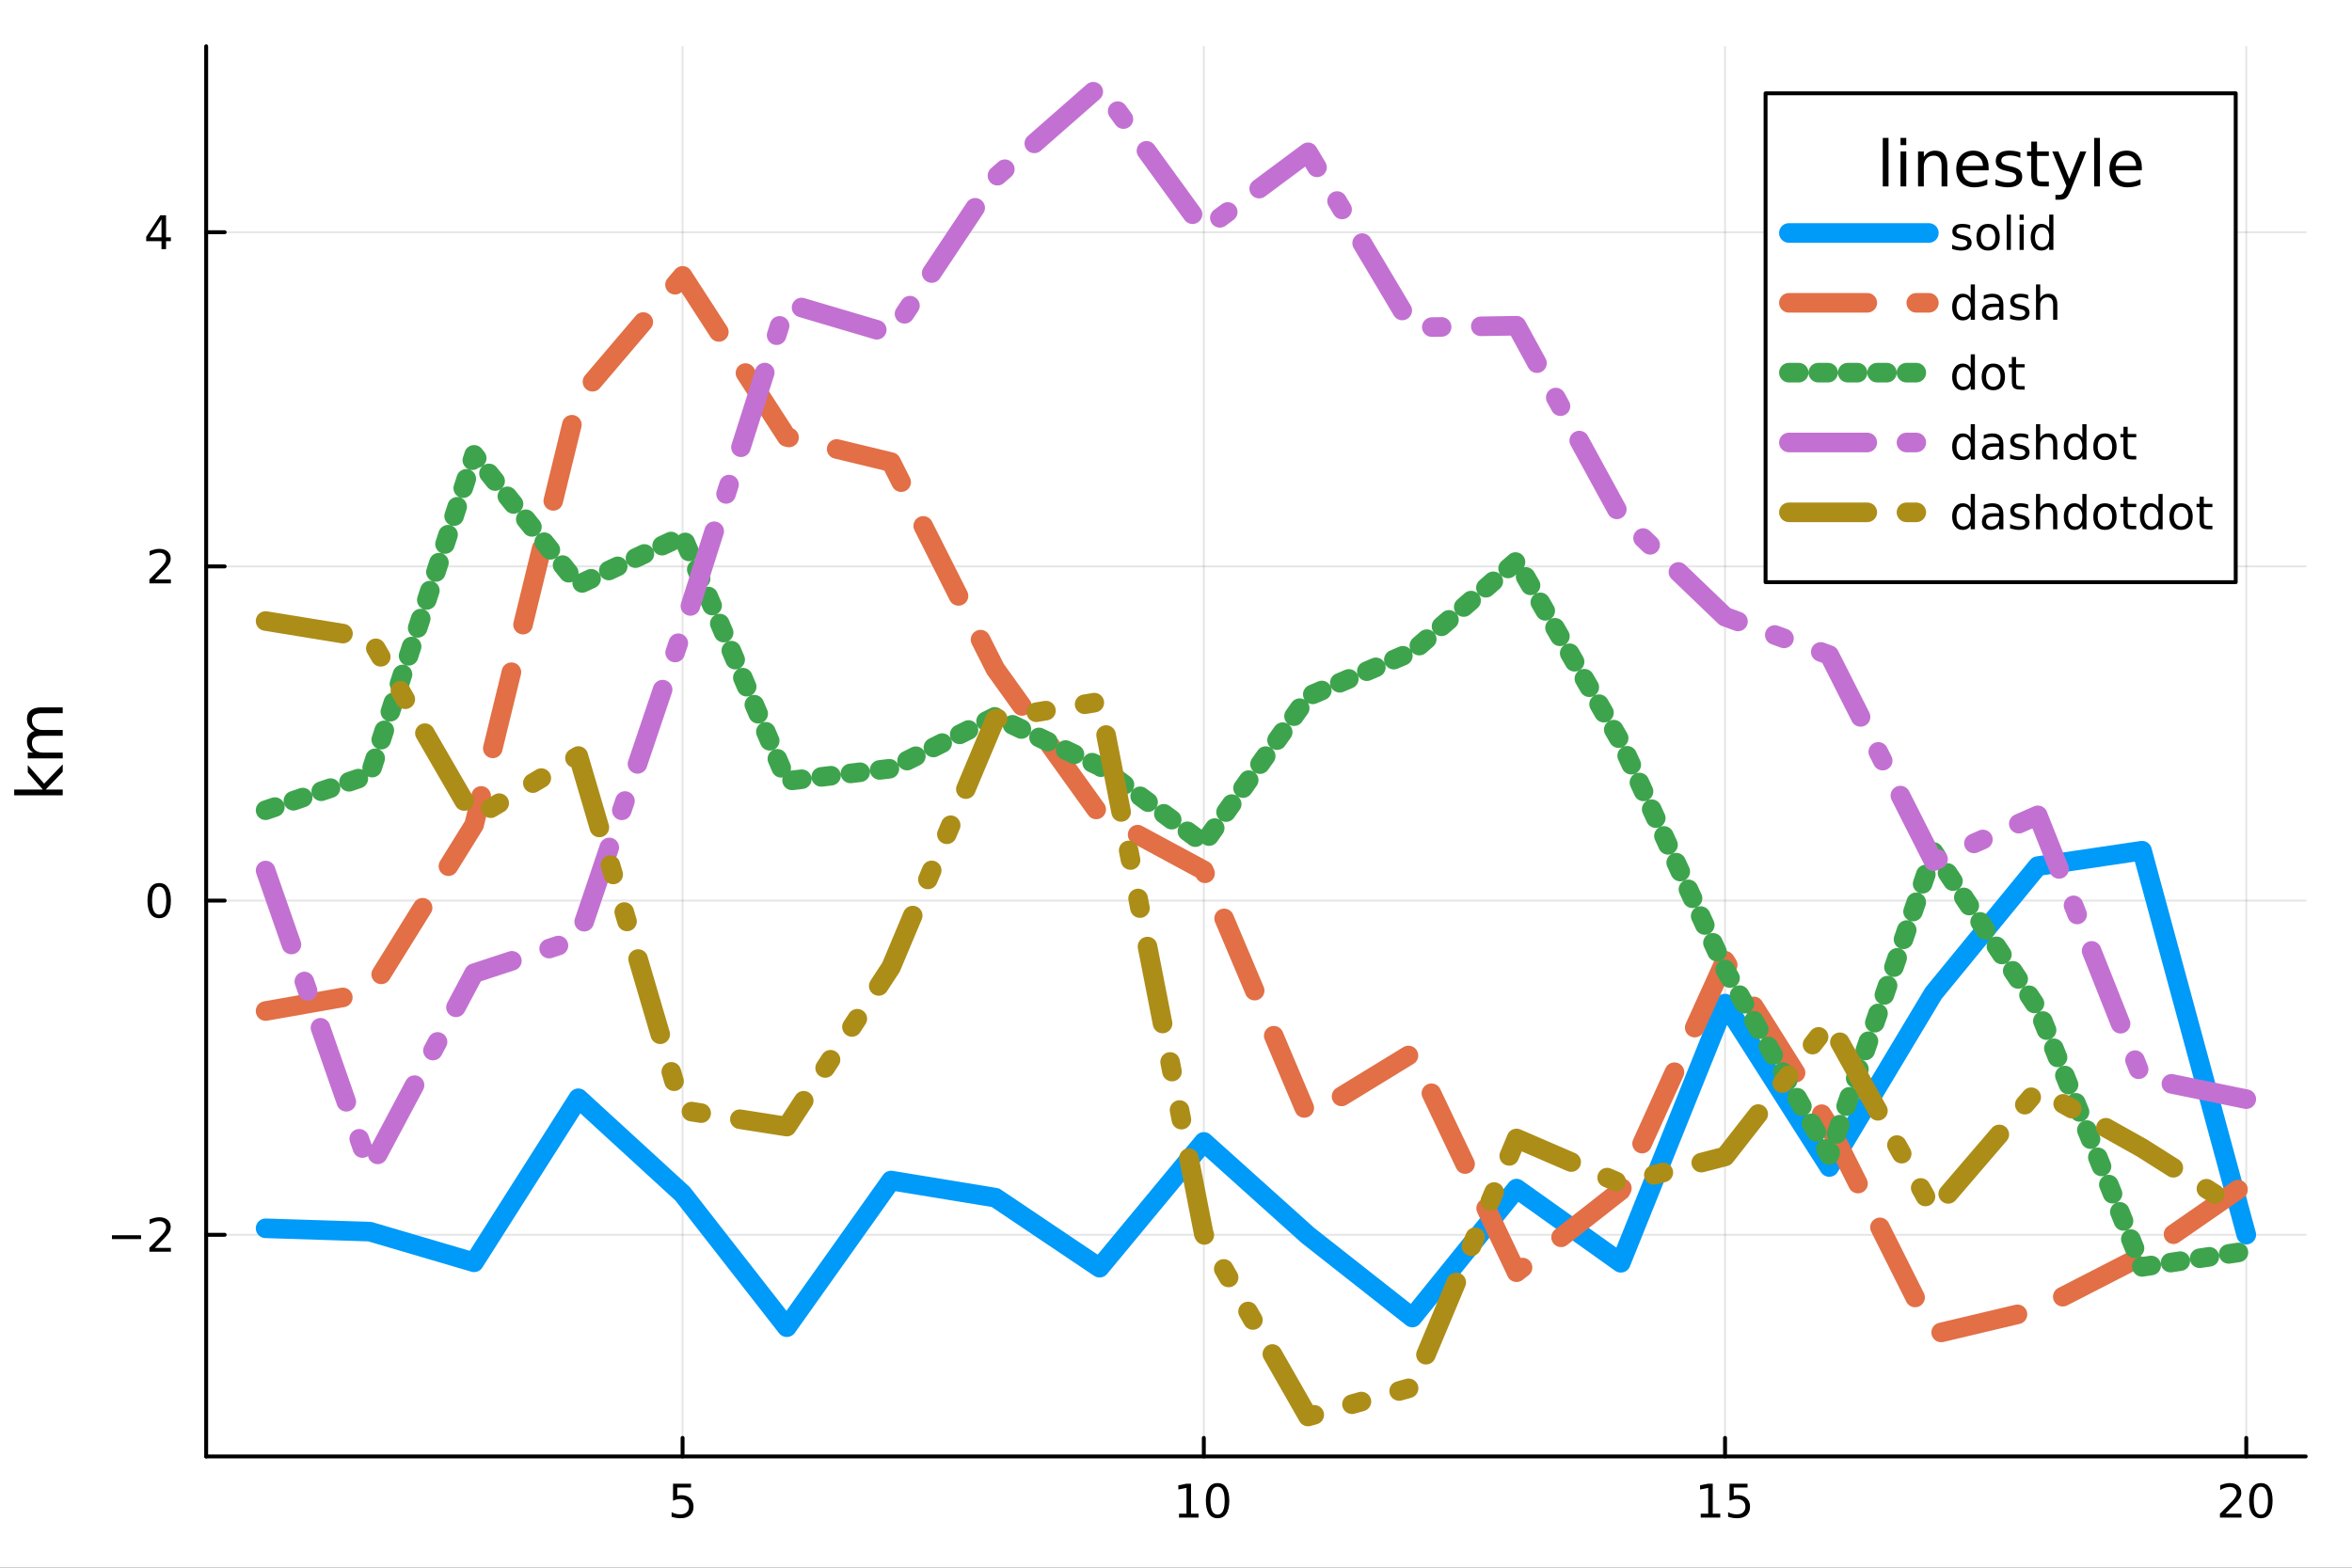 <?xml version="1.0" encoding="utf-8"?>
<svg xmlns="http://www.w3.org/2000/svg" xmlns:xlink="http://www.w3.org/1999/xlink" width="600" height="400" viewBox="0 0 2400 1600">
<rect x="0" y="0" width="2400" height="1600" fill="#333333" stroke="none"/>
<defs>
  <clipPath id="clip860">
    <rect x="0" y="0" width="2400" height="1600"/>
  </clipPath>
</defs>
<path clip-path="url(#clip860)" d="M0 1600 L2400 1600 L2400 0 L0 0  Z" fill="#ffffff" fill-rule="evenodd" fill-opacity="1"/>
<defs>
  <clipPath id="clip861">
    <rect x="480" y="0" width="1681" height="1600"/>
  </clipPath>
</defs>
<path clip-path="url(#clip860)" d="M210.376 1486.45 L2352.76 1486.45 L2352.76 47.244 L210.376 47.244  Z" fill="#ffffff" fill-rule="evenodd" fill-opacity="1"/>
<defs>
  <clipPath id="clip862">
    <rect x="210" y="47" width="2143" height="1440"/>
  </clipPath>
</defs>
<polyline clip-path="url(#clip862)" style="stroke:#000000; stroke-linecap:round; stroke-linejoin:round; stroke-width:2; stroke-opacity:0.1; fill:none" points="696.507,1486.45 696.507,47.244 "/>
<polyline clip-path="url(#clip862)" style="stroke:#000000; stroke-linecap:round; stroke-linejoin:round; stroke-width:2; stroke-opacity:0.1; fill:none" points="1228.38,1486.45 1228.38,47.244 "/>
<polyline clip-path="url(#clip862)" style="stroke:#000000; stroke-linecap:round; stroke-linejoin:round; stroke-width:2; stroke-opacity:0.1; fill:none" points="1760.25,1486.45 1760.25,47.244 "/>
<polyline clip-path="url(#clip862)" style="stroke:#000000; stroke-linecap:round; stroke-linejoin:round; stroke-width:2; stroke-opacity:0.1; fill:none" points="2292.12,1486.45 2292.12,47.244 "/>
<polyline clip-path="url(#clip862)" style="stroke:#000000; stroke-linecap:round; stroke-linejoin:round; stroke-width:2; stroke-opacity:0.1; fill:none" points="210.376,1260.25 2352.76,1260.25 "/>
<polyline clip-path="url(#clip862)" style="stroke:#000000; stroke-linecap:round; stroke-linejoin:round; stroke-width:2; stroke-opacity:0.1; fill:none" points="210.376,919.166 2352.76,919.166 "/>
<polyline clip-path="url(#clip862)" style="stroke:#000000; stroke-linecap:round; stroke-linejoin:round; stroke-width:2; stroke-opacity:0.1; fill:none" points="210.376,578.085 2352.76,578.085 "/>
<polyline clip-path="url(#clip862)" style="stroke:#000000; stroke-linecap:round; stroke-linejoin:round; stroke-width:2; stroke-opacity:0.1; fill:none" points="210.376,237.004 2352.76,237.004 "/>
<polyline clip-path="url(#clip860)" style="stroke:#000000; stroke-linecap:round; stroke-linejoin:round; stroke-width:4; stroke-opacity:1; fill:none" points="210.376,1486.45 2352.76,1486.45 "/>
<polyline clip-path="url(#clip860)" style="stroke:#000000; stroke-linecap:round; stroke-linejoin:round; stroke-width:4; stroke-opacity:1; fill:none" points="696.507,1486.45 696.507,1467.55 "/>
<polyline clip-path="url(#clip860)" style="stroke:#000000; stroke-linecap:round; stroke-linejoin:round; stroke-width:4; stroke-opacity:1; fill:none" points="1228.38,1486.45 1228.38,1467.55 "/>
<polyline clip-path="url(#clip860)" style="stroke:#000000; stroke-linecap:round; stroke-linejoin:round; stroke-width:4; stroke-opacity:1; fill:none" points="1760.25,1486.45 1760.25,1467.55 "/>
<polyline clip-path="url(#clip860)" style="stroke:#000000; stroke-linecap:round; stroke-linejoin:round; stroke-width:4; stroke-opacity:1; fill:none" points="2292.12,1486.45 2292.12,1467.55 "/>
<path clip-path="url(#clip860)" d="M686.784 1514.29 L705.141 1514.29 L705.141 1518.22 L691.067 1518.22 L691.067 1526.7 Q692.085 1526.35 693.104 1526.19 Q694.122 1526 695.141 1526 Q700.928 1526 704.307 1529.17 Q707.687 1532.34 707.687 1537.76 Q707.687 1543.34 704.215 1546.44 Q700.743 1549.52 694.423 1549.52 Q692.247 1549.52 689.979 1549.15 Q687.733 1548.78 685.326 1548.04 L685.326 1543.34 Q687.409 1544.47 689.632 1545.03 Q691.854 1545.58 694.331 1545.58 Q698.335 1545.58 700.673 1543.48 Q703.011 1541.37 703.011 1537.76 Q703.011 1534.15 700.673 1532.04 Q698.335 1529.94 694.331 1529.94 Q692.456 1529.94 690.581 1530.35 Q688.729 1530.77 686.784 1531.65 L686.784 1514.29 Z" fill="#000000" fill-rule="nonzero" fill-opacity="1" /><path clip-path="url(#clip860)" d="M1203.07 1544.91 L1210.71 1544.91 L1210.71 1518.55 L1202.39 1520.21 L1202.39 1515.95 L1210.66 1514.29 L1215.33 1514.29 L1215.33 1544.91 L1222.97 1544.91 L1222.97 1548.85 L1203.07 1548.85 L1203.07 1544.91 Z" fill="#000000" fill-rule="nonzero" fill-opacity="1" /><path clip-path="url(#clip860)" d="M1242.42 1517.37 Q1238.81 1517.37 1236.98 1520.93 Q1235.17 1524.47 1235.17 1531.6 Q1235.17 1538.71 1236.98 1542.27 Q1238.81 1545.82 1242.42 1545.82 Q1246.05 1545.82 1247.86 1542.27 Q1249.69 1538.71 1249.69 1531.6 Q1249.69 1524.47 1247.86 1520.93 Q1246.05 1517.37 1242.42 1517.37 M1242.42 1513.66 Q1248.23 1513.66 1251.28 1518.27 Q1254.36 1522.85 1254.36 1531.6 Q1254.36 1540.33 1251.28 1544.94 Q1248.23 1549.52 1242.42 1549.52 Q1236.61 1549.52 1233.53 1544.94 Q1230.47 1540.33 1230.47 1531.6 Q1230.47 1522.85 1233.53 1518.27 Q1236.61 1513.66 1242.42 1513.66 Z" fill="#000000" fill-rule="nonzero" fill-opacity="1" /><path clip-path="url(#clip860)" d="M1735.44 1544.91 L1743.07 1544.91 L1743.07 1518.55 L1734.76 1520.21 L1734.76 1515.95 L1743.03 1514.29 L1747.7 1514.29 L1747.7 1544.91 L1755.34 1544.91 L1755.34 1548.85 L1735.44 1548.85 L1735.44 1544.91 Z" fill="#000000" fill-rule="nonzero" fill-opacity="1" /><path clip-path="url(#clip860)" d="M1764.83 1514.29 L1783.19 1514.29 L1783.19 1518.22 L1769.12 1518.22 L1769.12 1526.7 Q1770.13 1526.35 1771.15 1526.19 Q1772.17 1526 1773.19 1526 Q1778.98 1526 1782.36 1529.17 Q1785.74 1532.34 1785.74 1537.76 Q1785.74 1543.34 1782.26 1546.44 Q1778.79 1549.52 1772.47 1549.52 Q1770.3 1549.52 1768.03 1549.15 Q1765.78 1548.78 1763.38 1548.04 L1763.38 1543.34 Q1765.46 1544.47 1767.68 1545.03 Q1769.9 1545.58 1772.38 1545.58 Q1776.38 1545.58 1778.72 1543.48 Q1781.06 1541.37 1781.06 1537.76 Q1781.06 1534.15 1778.72 1532.04 Q1776.38 1529.94 1772.38 1529.94 Q1770.51 1529.94 1768.63 1530.35 Q1766.78 1530.77 1764.83 1531.65 L1764.83 1514.29 Z" fill="#000000" fill-rule="nonzero" fill-opacity="1" /><path clip-path="url(#clip860)" d="M2270.9 1544.91 L2287.22 1544.91 L2287.22 1548.85 L2265.27 1548.85 L2265.27 1544.91 Q2267.93 1542.16 2272.52 1537.53 Q2277.12 1532.88 2278.3 1531.53 Q2280.55 1529.01 2281.43 1527.27 Q2282.33 1525.51 2282.33 1523.82 Q2282.33 1521.07 2280.39 1519.33 Q2278.47 1517.6 2275.36 1517.6 Q2273.16 1517.6 2270.71 1518.36 Q2268.28 1519.13 2265.5 1520.68 L2265.5 1515.95 Q2268.33 1514.82 2270.78 1514.24 Q2273.23 1513.66 2275.27 1513.66 Q2280.64 1513.66 2283.84 1516.35 Q2287.03 1519.03 2287.03 1523.52 Q2287.03 1525.65 2286.22 1527.57 Q2285.43 1529.47 2283.33 1532.07 Q2282.75 1532.74 2279.65 1535.95 Q2276.54 1539.15 2270.9 1544.91 Z" fill="#000000" fill-rule="nonzero" fill-opacity="1" /><path clip-path="url(#clip860)" d="M2307.03 1517.37 Q2303.42 1517.37 2301.59 1520.93 Q2299.78 1524.47 2299.78 1531.6 Q2299.78 1538.71 2301.59 1542.27 Q2303.42 1545.82 2307.03 1545.82 Q2310.66 1545.82 2312.47 1542.27 Q2314.3 1538.71 2314.3 1531.6 Q2314.3 1524.47 2312.47 1520.93 Q2310.66 1517.37 2307.03 1517.37 M2307.03 1513.66 Q2312.84 1513.66 2315.9 1518.27 Q2318.97 1522.85 2318.97 1531.6 Q2318.97 1540.33 2315.9 1544.94 Q2312.84 1549.52 2307.03 1549.52 Q2301.22 1549.52 2298.14 1544.94 Q2295.09 1540.33 2295.09 1531.6 Q2295.09 1522.85 2298.14 1518.27 Q2301.22 1513.66 2307.03 1513.66 Z" fill="#000000" fill-rule="nonzero" fill-opacity="1" /><polyline clip-path="url(#clip860)" style="stroke:#000000; stroke-linecap:round; stroke-linejoin:round; stroke-width:4; stroke-opacity:1; fill:none" points="210.376,1486.45 210.376,47.244 "/>
<polyline clip-path="url(#clip860)" style="stroke:#000000; stroke-linecap:round; stroke-linejoin:round; stroke-width:4; stroke-opacity:1; fill:none" points="210.376,1260.25 229.273,1260.25 "/>
<polyline clip-path="url(#clip860)" style="stroke:#000000; stroke-linecap:round; stroke-linejoin:round; stroke-width:4; stroke-opacity:1; fill:none" points="210.376,919.166 229.273,919.166 "/>
<polyline clip-path="url(#clip860)" style="stroke:#000000; stroke-linecap:round; stroke-linejoin:round; stroke-width:4; stroke-opacity:1; fill:none" points="210.376,578.085 229.273,578.085 "/>
<polyline clip-path="url(#clip860)" style="stroke:#000000; stroke-linecap:round; stroke-linejoin:round; stroke-width:4; stroke-opacity:1; fill:none" points="210.376,237.004 229.273,237.004 "/>
<path clip-path="url(#clip860)" d="M114.26 1260.7 L143.936 1260.7 L143.936 1264.63 L114.26 1264.63 L114.26 1260.7 Z" fill="#000000" fill-rule="nonzero" fill-opacity="1" /><path clip-path="url(#clip860)" d="M158.056 1273.59 L174.376 1273.59 L174.376 1277.53 L152.431 1277.53 L152.431 1273.59 Q155.093 1270.84 159.677 1266.21 Q164.283 1261.56 165.464 1260.21 Q167.709 1257.69 168.589 1255.95 Q169.491 1254.19 169.491 1252.5 Q169.491 1249.75 167.547 1248.01 Q165.626 1246.28 162.524 1246.28 Q160.325 1246.28 157.871 1247.04 Q155.44 1247.81 152.663 1249.36 L152.663 1244.63 Q155.487 1243.5 157.94 1242.92 Q160.394 1242.34 162.431 1242.34 Q167.802 1242.34 170.996 1245.03 Q174.19 1247.71 174.19 1252.2 Q174.19 1254.33 173.38 1256.25 Q172.593 1258.15 170.487 1260.74 Q169.908 1261.42 166.806 1264.63 Q163.704 1267.83 158.056 1273.59 Z" fill="#000000" fill-rule="nonzero" fill-opacity="1" /><path clip-path="url(#clip860)" d="M162.431 904.965 Q158.82 904.965 156.991 908.529 Q155.186 912.071 155.186 919.201 Q155.186 926.307 156.991 929.872 Q158.82 933.414 162.431 933.414 Q166.065 933.414 167.871 929.872 Q169.7 926.307 169.7 919.201 Q169.7 912.071 167.871 908.529 Q166.065 904.965 162.431 904.965 M162.431 901.261 Q168.241 901.261 171.297 905.867 Q174.376 910.451 174.376 919.201 Q174.376 927.928 171.297 932.534 Q168.241 937.117 162.431 937.117 Q156.621 937.117 153.542 932.534 Q150.487 927.928 150.487 919.201 Q150.487 910.451 153.542 905.867 Q156.621 901.261 162.431 901.261 Z" fill="#000000" fill-rule="nonzero" fill-opacity="1" /><path clip-path="url(#clip860)" d="M158.056 591.43 L174.376 591.43 L174.376 595.365 L152.431 595.365 L152.431 591.43 Q155.093 588.675 159.677 584.045 Q164.283 579.393 165.464 578.05 Q167.709 575.527 168.589 573.791 Q169.491 572.032 169.491 570.342 Q169.491 567.587 167.547 565.851 Q165.626 564.115 162.524 564.115 Q160.325 564.115 157.871 564.879 Q155.44 565.643 152.663 567.194 L152.663 562.471 Q155.487 561.337 157.94 560.758 Q160.394 560.18 162.431 560.18 Q167.802 560.18 170.996 562.865 Q174.19 565.55 174.19 570.041 Q174.19 572.17 173.38 574.092 Q172.593 575.99 170.487 578.582 Q169.908 579.254 166.806 582.471 Q163.704 585.666 158.056 591.43 Z" fill="#000000" fill-rule="nonzero" fill-opacity="1" /><path clip-path="url(#clip860)" d="M164.792 223.798 L152.987 242.247 L164.792 242.247 L164.792 223.798 M163.565 219.724 L169.445 219.724 L169.445 242.247 L174.376 242.247 L174.376 246.135 L169.445 246.135 L169.445 254.284 L164.792 254.284 L164.792 246.135 L149.191 246.135 L149.191 241.622 L163.565 219.724 Z" fill="#000000" fill-rule="nonzero" fill-opacity="1" /><path clip-path="url(#clip860)" d="M14.479 811.74 L14.479 805.852 L43.729 805.852 L28.356 788.378 L28.356 780.898 L45.034 799.804 L64.004 780.103 L64.004 787.741 L46.594 805.852 L64.004 805.852 L64.004 811.74 L14.479 811.74 Z" fill="#000000" fill-rule="nonzero" fill-opacity="1" /><path clip-path="url(#clip860)" d="M35.199 746.014 Q31.253 743.818 29.375 740.763 Q27.497 737.707 27.497 733.569 Q27.497 727.999 31.412 724.976 Q35.295 721.952 42.488 721.952 L64.004 721.952 L64.004 727.84 L42.679 727.84 Q37.555 727.84 35.072 729.654 Q32.589 731.469 32.589 735.193 Q32.589 739.744 35.613 742.386 Q38.637 745.028 43.857 745.028 L64.004 745.028 L64.004 750.916 L42.679 750.916 Q37.523 750.916 35.072 752.73 Q32.589 754.544 32.589 758.332 Q32.589 762.82 35.645 765.461 Q38.669 768.103 43.857 768.103 L64.004 768.103 L64.004 773.991 L28.356 773.991 L28.356 768.103 L33.894 768.103 Q30.616 766.098 29.056 763.297 Q27.497 760.496 27.497 756.645 Q27.497 752.762 29.47 750.056 Q31.444 747.319 35.199 746.014 Z" fill="#000000" fill-rule="nonzero" fill-opacity="1" /><polyline clip-path="url(#clip862)" style="stroke:#009af9; stroke-linecap:round; stroke-linejoin:round; stroke-width:20; stroke-opacity:1; fill:none" points="271.009,1253.62 377.383,1257.01 483.758,1288.32 590.132,1120.89 696.507,1218.39 802.881,1354.57 909.255,1204.87 1015.63,1222.33 1122,1293.83 1228.38,1165.42 1334.75,1260.97 1441.13,1344.7 1547.5,1213.1 1653.88,1288.8 1760.25,1024.28 1866.62,1191.06 1973,1013.7 2079.37,883.953 2185.75,868.215 2292.12,1260.12 "/>
<polyline clip-path="url(#clip862)" style="stroke:#e26f46; stroke-linecap:round; stroke-linejoin:round; stroke-width:20; stroke-opacity:1; fill:none" stroke-dasharray="80, 50" points="271.009,1031.86 377.383,1013.11 483.758,841.9 590.132,406.533 696.507,281.562 802.881,445.947 909.255,471.636 1015.63,682.726 1122,830.912 1228.38,888.321 1334.75,1139.92 1441.13,1074.84 1547.5,1298.44 1653.88,1215.04 1760.25,980.535 1866.62,1149.5 1973,1361.74 2079.37,1336.51 2185.75,1281.89 2292.12,1208.24 "/>
<polyline clip-path="url(#clip862)" style="stroke:#3da44d; stroke-linecap:round; stroke-linejoin:round; stroke-width:20; stroke-opacity:1; fill:none" stroke-dasharray="10, 20" points="271.009,826.936 377.383,790.689 483.758,464.24 590.132,596.763 696.507,547.193 802.881,797.094 909.255,784.404 1015.63,731.407 1122,781.988 1228.38,860.826 1334.75,710.729 1441.13,665.151 1547.5,572.675 1653.88,757.169 1760.25,989.151 1866.62,1178.9 1973,869.543 2079.37,1029.18 2185.75,1292.99 2292.12,1277.06 "/>
<polyline clip-path="url(#clip862)" style="stroke:#c271d2; stroke-linecap:round; stroke-linejoin:round; stroke-width:20; stroke-opacity:1; fill:none" stroke-dasharray="80, 40, 10, 40" points="271.009,888.449 377.383,1193.29 483.758,993.291 590.132,958.363 696.507,643.529 802.881,309.423 909.255,340.883 1015.63,181.22 1122,87.976 1228.38,234.483 1334.75,155.435 1441.13,334.132 1547.5,332.451 1653.88,527.353 1760.25,629.388 1866.62,668.556 1973,878.895 2079.37,832.15 2185.75,1100.02 2292.12,1121.8 "/>
<polyline clip-path="url(#clip862)" style="stroke:#ac8d18; stroke-linecap:round; stroke-linejoin:round; stroke-width:20; stroke-opacity:1; fill:none" stroke-dasharray="80, 40, 10, 40, 10, 40" points="271.009,633.825 377.383,651.125 483.758,834.976 590.132,771.599 696.507,1133.09 802.881,1149.82 909.255,987.021 1015.63,733.792 1122,716.257 1228.38,1259.46 1334.75,1445.72 1441.13,1415.89 1547.5,1161.93 1653.88,1207.9 1760.25,1180.3 1866.62,1044.28 1973,1235.98 2079.37,1112.04 2185.75,1171.65 2292.12,1238.96 "/>
<path clip-path="url(#clip860)" d="M1801.6 594.178 L2281.34 594.178 L2281.34 95.218 L1801.6 95.218  Z" fill="#ffffff" fill-rule="evenodd" fill-opacity="1"/>
<polyline clip-path="url(#clip860)" style="stroke:#000000; stroke-linecap:round; stroke-linejoin:round; stroke-width:4; stroke-opacity:1; fill:none" points="1801.6,594.178 2281.34,594.178 2281.34,95.218 1801.6,95.218 1801.6,594.178 "/>
<path clip-path="url(#clip860)" d="M1921.2 140.732 L1927.06 140.732 L1927.06 190.258 L1921.2 190.258 L1921.2 140.732 Z" fill="#000000" fill-rule="nonzero" fill-opacity="1" /><path clip-path="url(#clip860)" d="M1939.31 154.61 L1945.17 154.61 L1945.17 190.258 L1939.31 190.258 L1939.31 154.61 M1939.31 140.732 L1945.17 140.732 L1945.17 148.148 L1939.31 148.148 L1939.31 140.732 Z" fill="#000000" fill-rule="nonzero" fill-opacity="1" /><path clip-path="url(#clip860)" d="M1987.06 168.741 L1987.06 190.258 L1981.2 190.258 L1981.2 168.932 Q1981.2 163.872 1979.23 161.357 Q1977.25 158.843 1973.31 158.843 Q1968.57 158.843 1965.83 161.867 Q1963.09 164.89 1963.09 170.11 L1963.09 190.258 L1957.2 190.258 L1957.2 154.61 L1963.09 154.61 L1963.09 160.148 Q1965.19 156.933 1968.02 155.342 Q1970.89 153.75 1974.61 153.75 Q1980.76 153.75 1983.91 157.57 Q1987.06 161.357 1987.06 168.741 Z" fill="#000000" fill-rule="nonzero" fill-opacity="1" /><path clip-path="url(#clip860)" d="M2029.23 170.969 L2029.23 173.834 L2002.3 173.834 Q2002.69 179.881 2005.93 183.064 Q2009.21 186.215 2015.03 186.215 Q2018.41 186.215 2021.56 185.388 Q2024.74 184.56 2027.86 182.905 L2027.86 188.443 Q2024.71 189.78 2021.4 190.48 Q2018.09 191.181 2014.68 191.181 Q2006.15 191.181 2001.16 186.215 Q1996.19 181.25 1996.19 172.784 Q1996.19 164.031 2000.9 158.906 Q2005.65 153.75 2013.67 153.75 Q2020.86 153.75 2025.03 158.397 Q2029.23 163.012 2029.23 170.969 M2023.37 169.251 Q2023.31 164.445 2020.67 161.58 Q2018.06 158.715 2013.73 158.715 Q2008.83 158.715 2005.87 161.485 Q2002.94 164.254 2002.49 169.283 L2023.37 169.251 Z" fill="#000000" fill-rule="nonzero" fill-opacity="1" /><path clip-path="url(#clip860)" d="M2061.57 155.66 L2061.57 161.198 Q2059.09 159.925 2056.41 159.288 Q2053.74 158.652 2050.87 158.652 Q2046.51 158.652 2044.32 159.989 Q2042.15 161.325 2042.15 163.999 Q2042.15 166.036 2043.71 167.214 Q2045.27 168.36 2049.98 169.41 L2051.99 169.855 Q2058.23 171.192 2060.84 173.643 Q2063.48 176.062 2063.48 180.423 Q2063.48 185.388 2059.53 188.284 Q2055.62 191.181 2048.74 191.181 Q2045.88 191.181 2042.76 190.608 Q2039.67 190.067 2036.23 188.953 L2036.23 182.905 Q2039.48 184.592 2042.63 185.451 Q2045.78 186.279 2048.87 186.279 Q2053.01 186.279 2055.23 184.879 Q2057.46 183.446 2057.46 180.868 Q2057.46 178.481 2055.84 177.208 Q2054.25 175.935 2048.81 174.757 L2046.77 174.28 Q2041.33 173.134 2038.91 170.778 Q2036.49 168.391 2036.49 164.254 Q2036.49 159.225 2040.05 156.487 Q2043.62 153.75 2050.17 153.75 Q2053.42 153.75 2056.28 154.228 Q2059.15 154.705 2061.57 155.66 Z" fill="#000000" fill-rule="nonzero" fill-opacity="1" /><path clip-path="url(#clip860)" d="M2078.6 144.488 L2078.6 154.61 L2090.66 154.61 L2090.66 159.161 L2078.6 159.161 L2078.6 178.513 Q2078.6 182.873 2079.77 184.115 Q2080.98 185.356 2084.64 185.356 L2090.66 185.356 L2090.66 190.258 L2084.64 190.258 Q2077.86 190.258 2075.29 187.743 Q2072.71 185.197 2072.71 178.513 L2072.71 159.161 L2068.41 159.161 L2068.41 154.61 L2072.71 154.61 L2072.71 144.488 L2078.6 144.488 Z" fill="#000000" fill-rule="nonzero" fill-opacity="1" /><path clip-path="url(#clip860)" d="M2113.19 193.568 Q2110.71 199.933 2108.36 201.875 Q2106 203.817 2102.05 203.817 L2097.38 203.817 L2097.38 198.915 L2100.81 198.915 Q2103.23 198.915 2104.57 197.769 Q2105.91 196.623 2107.53 192.358 L2108.58 189.685 L2094.16 154.61 L2100.37 154.61 L2111.51 182.491 L2122.65 154.61 L2128.85 154.61 L2113.19 193.568 Z" fill="#000000" fill-rule="nonzero" fill-opacity="1" /><path clip-path="url(#clip860)" d="M2136.94 140.732 L2142.79 140.732 L2142.79 190.258 L2136.94 190.258 L2136.94 140.732 Z" fill="#000000" fill-rule="nonzero" fill-opacity="1" /><path clip-path="url(#clip860)" d="M2185.54 170.969 L2185.54 173.834 L2158.61 173.834 Q2159 179.881 2162.24 183.064 Q2165.52 186.215 2171.34 186.215 Q2174.72 186.215 2177.87 185.388 Q2181.05 184.56 2184.17 182.905 L2184.17 188.443 Q2181.02 189.78 2177.71 190.48 Q2174.4 191.181 2170.99 191.181 Q2162.46 191.181 2157.47 186.215 Q2152.5 181.25 2152.5 172.784 Q2152.5 164.031 2157.21 158.906 Q2161.96 153.75 2169.98 153.75 Q2177.17 153.75 2181.34 158.397 Q2185.54 163.012 2185.54 170.969 M2179.68 169.251 Q2179.62 164.445 2176.98 161.58 Q2174.37 158.715 2170.04 158.715 Q2165.14 158.715 2162.18 161.485 Q2159.25 164.254 2158.8 169.283 L2179.68 169.251 Z" fill="#000000" fill-rule="nonzero" fill-opacity="1" /><polyline clip-path="url(#clip860)" style="stroke:#009af9; stroke-linecap:round; stroke-linejoin:round; stroke-width:20; stroke-opacity:1; fill:none" points="1825.4,237.778 1968.23,237.778 "/>
<path clip-path="url(#clip860)" d="M2010.46 229.896 L2010.46 233.923 Q2008.65 232.997 2006.71 232.535 Q2004.76 232.072 2002.68 232.072 Q1999.51 232.072 1997.91 233.044 Q1996.34 234.016 1996.34 235.96 Q1996.34 237.442 1997.47 238.298 Q1998.61 239.132 2002.03 239.896 L2003.49 240.22 Q2008.03 241.192 2009.92 242.974 Q2011.85 244.734 2011.85 247.905 Q2011.85 251.516 2008.98 253.622 Q2006.13 255.729 2001.13 255.729 Q1999.05 255.729 1996.78 255.312 Q1994.53 254.919 1992.03 254.108 L1992.03 249.71 Q1994.39 250.937 1996.68 251.562 Q1998.98 252.164 2001.22 252.164 Q2004.23 252.164 2005.85 251.146 Q2007.47 250.104 2007.47 248.229 Q2007.47 246.493 2006.29 245.567 Q2005.13 244.641 2001.17 243.784 L1999.69 243.437 Q1995.73 242.604 1993.98 240.891 Q1992.22 239.155 1992.22 236.146 Q1992.22 232.488 1994.81 230.498 Q1997.4 228.507 2002.17 228.507 Q2004.53 228.507 2006.61 228.854 Q2008.7 229.201 2010.46 229.896 Z" fill="#000000" fill-rule="nonzero" fill-opacity="1" /><path clip-path="url(#clip860)" d="M2028.67 232.118 Q2025.25 232.118 2023.26 234.803 Q2021.27 237.465 2021.27 242.118 Q2021.27 246.771 2023.23 249.456 Q2025.23 252.118 2028.67 252.118 Q2032.08 252.118 2034.07 249.433 Q2036.06 246.747 2036.06 242.118 Q2036.06 237.511 2034.07 234.826 Q2032.08 232.118 2028.67 232.118 M2028.67 228.507 Q2034.23 228.507 2037.4 232.118 Q2040.57 235.729 2040.57 242.118 Q2040.57 248.484 2037.4 252.118 Q2034.23 255.729 2028.67 255.729 Q2023.1 255.729 2019.92 252.118 Q2016.78 248.484 2016.78 242.118 Q2016.78 235.729 2019.92 232.118 Q2023.1 228.507 2028.67 228.507 Z" fill="#000000" fill-rule="nonzero" fill-opacity="1" /><path clip-path="url(#clip860)" d="M2047.63 219.039 L2051.89 219.039 L2051.89 255.058 L2047.63 255.058 L2047.63 219.039 Z" fill="#000000" fill-rule="nonzero" fill-opacity="1" /><path clip-path="url(#clip860)" d="M2060.8 229.132 L2065.06 229.132 L2065.06 255.058 L2060.8 255.058 L2060.8 229.132 M2060.8 219.039 L2065.06 219.039 L2065.06 224.433 L2060.8 224.433 L2060.8 219.039 Z" fill="#000000" fill-rule="nonzero" fill-opacity="1" /><path clip-path="url(#clip860)" d="M2091.04 233.067 L2091.04 219.039 L2095.29 219.039 L2095.29 255.058 L2091.04 255.058 L2091.04 251.169 Q2089.69 253.483 2087.63 254.618 Q2085.6 255.729 2082.73 255.729 Q2078.03 255.729 2075.06 251.979 Q2072.12 248.229 2072.12 242.118 Q2072.12 236.007 2075.06 232.257 Q2078.03 228.507 2082.73 228.507 Q2085.6 228.507 2087.63 229.641 Q2089.69 230.752 2091.04 233.067 M2076.52 242.118 Q2076.52 246.817 2078.44 249.502 Q2080.39 252.164 2083.77 252.164 Q2087.15 252.164 2089.09 249.502 Q2091.04 246.817 2091.04 242.118 Q2091.04 237.419 2089.09 234.757 Q2087.15 232.072 2083.77 232.072 Q2080.39 232.072 2078.44 234.757 Q2076.52 237.419 2076.52 242.118 Z" fill="#000000" fill-rule="nonzero" fill-opacity="1" /><polyline clip-path="url(#clip860)" style="stroke:#e26f46; stroke-linecap:round; stroke-linejoin:round; stroke-width:20; stroke-opacity:1; fill:none" stroke-dasharray="80, 50" points="1825.4,309.058 1968.23,309.058 "/>
<path clip-path="url(#clip860)" d="M2010.94 304.347 L2010.94 290.319 L2015.2 290.319 L2015.2 326.338 L2010.94 326.338 L2010.94 322.449 Q2009.6 324.763 2007.54 325.898 Q2005.5 327.009 2002.63 327.009 Q1997.93 327.009 1994.97 323.259 Q1992.03 319.509 1992.03 313.398 Q1992.03 307.287 1994.97 303.537 Q1997.93 299.787 2002.63 299.787 Q2005.5 299.787 2007.54 300.921 Q2009.6 302.032 2010.94 304.347 M1996.43 313.398 Q1996.43 318.097 1998.35 320.782 Q2000.3 323.444 2003.67 323.444 Q2007.05 323.444 2009 320.782 Q2010.94 318.097 2010.94 313.398 Q2010.94 308.699 2009 306.037 Q2007.05 303.352 2003.67 303.352 Q2000.3 303.352 1998.35 306.037 Q1996.43 308.699 1996.43 313.398 Z" fill="#000000" fill-rule="nonzero" fill-opacity="1" /><path clip-path="url(#clip860)" d="M2035.76 313.305 Q2030.6 313.305 2028.61 314.486 Q2026.61 315.666 2026.61 318.514 Q2026.61 320.782 2028.1 322.125 Q2029.6 323.444 2032.17 323.444 Q2035.71 323.444 2037.84 320.944 Q2039.99 318.421 2039.99 314.254 L2039.99 313.305 L2035.76 313.305 M2044.25 311.546 L2044.25 326.338 L2039.99 326.338 L2039.99 322.402 Q2038.54 324.763 2036.36 325.898 Q2034.18 327.009 2031.04 327.009 Q2027.05 327.009 2024.69 324.787 Q2022.36 322.541 2022.36 318.791 Q2022.36 314.416 2025.27 312.194 Q2028.21 309.972 2034.02 309.972 L2039.99 309.972 L2039.99 309.555 Q2039.99 306.615 2038.05 305.018 Q2036.13 303.398 2032.63 303.398 Q2030.41 303.398 2028.3 303.93 Q2026.2 304.463 2024.25 305.527 L2024.25 301.592 Q2026.59 300.69 2028.79 300.25 Q2030.99 299.787 2033.07 299.787 Q2038.7 299.787 2041.48 302.703 Q2044.25 305.62 2044.25 311.546 Z" fill="#000000" fill-rule="nonzero" fill-opacity="1" /><path clip-path="url(#clip860)" d="M2069.55 301.176 L2069.55 305.203 Q2067.75 304.277 2065.8 303.815 Q2063.86 303.352 2061.78 303.352 Q2058.6 303.352 2057.01 304.324 Q2055.43 305.296 2055.43 307.24 Q2055.43 308.722 2056.57 309.578 Q2057.7 310.412 2061.13 311.176 L2062.59 311.5 Q2067.12 312.472 2069.02 314.254 Q2070.94 316.014 2070.94 319.185 Q2070.94 322.796 2068.07 324.902 Q2065.23 327.009 2060.23 327.009 Q2058.14 327.009 2055.87 326.592 Q2053.63 326.199 2051.13 325.388 L2051.13 320.99 Q2053.49 322.217 2055.78 322.842 Q2058.07 323.444 2060.32 323.444 Q2063.33 323.444 2064.95 322.426 Q2066.57 321.384 2066.57 319.509 Q2066.57 317.773 2065.39 316.847 Q2064.23 315.921 2060.27 315.064 L2058.79 314.717 Q2054.83 313.884 2053.07 312.171 Q2051.31 310.435 2051.31 307.426 Q2051.31 303.768 2053.91 301.778 Q2056.5 299.787 2061.27 299.787 Q2063.63 299.787 2065.71 300.134 Q2067.79 300.481 2069.55 301.176 Z" fill="#000000" fill-rule="nonzero" fill-opacity="1" /><path clip-path="url(#clip860)" d="M2099.28 310.689 L2099.28 326.338 L2095.02 326.338 L2095.02 310.828 Q2095.02 307.148 2093.58 305.319 Q2092.15 303.49 2089.28 303.49 Q2085.83 303.49 2083.84 305.69 Q2081.85 307.889 2081.85 311.685 L2081.85 326.338 L2077.56 326.338 L2077.56 290.319 L2081.85 290.319 L2081.85 304.44 Q2083.37 302.102 2085.43 300.944 Q2087.52 299.787 2090.23 299.787 Q2094.69 299.787 2096.98 302.565 Q2099.28 305.319 2099.28 310.689 Z" fill="#000000" fill-rule="nonzero" fill-opacity="1" /><polyline clip-path="url(#clip860)" style="stroke:#3da44d; stroke-linecap:round; stroke-linejoin:round; stroke-width:20; stroke-opacity:1; fill:none" stroke-dasharray="10, 20" points="1825.4,380.338 1968.23,380.338 "/>
<path clip-path="url(#clip860)" d="M2010.94 375.627 L2010.94 361.599 L2015.2 361.599 L2015.2 397.618 L2010.94 397.618 L2010.94 393.729 Q2009.6 396.043 2007.54 397.178 Q2005.5 398.289 2002.63 398.289 Q1997.93 398.289 1994.97 394.539 Q1992.03 390.789 1992.03 384.678 Q1992.03 378.567 1994.97 374.817 Q1997.93 371.067 2002.63 371.067 Q2005.5 371.067 2007.54 372.201 Q2009.6 373.312 2010.94 375.627 M1996.43 384.678 Q1996.43 389.377 1998.35 392.062 Q2000.3 394.724 2003.67 394.724 Q2007.05 394.724 2009 392.062 Q2010.94 389.377 2010.94 384.678 Q2010.94 379.979 2009 377.317 Q2007.05 374.632 2003.67 374.632 Q2000.3 374.632 1998.35 377.317 Q1996.43 379.979 1996.43 384.678 Z" fill="#000000" fill-rule="nonzero" fill-opacity="1" /><path clip-path="url(#clip860)" d="M2034.02 374.678 Q2030.6 374.678 2028.61 377.363 Q2026.61 380.025 2026.61 384.678 Q2026.61 389.331 2028.58 392.016 Q2030.57 394.678 2034.02 394.678 Q2037.42 394.678 2039.42 391.993 Q2041.41 389.307 2041.41 384.678 Q2041.41 380.071 2039.42 377.386 Q2037.42 374.678 2034.02 374.678 M2034.02 371.067 Q2039.58 371.067 2042.75 374.678 Q2045.92 378.289 2045.92 384.678 Q2045.92 391.044 2042.75 394.678 Q2039.58 398.289 2034.02 398.289 Q2028.44 398.289 2025.27 394.678 Q2022.12 391.044 2022.12 384.678 Q2022.12 378.289 2025.27 374.678 Q2028.44 371.067 2034.02 371.067 Z" fill="#000000" fill-rule="nonzero" fill-opacity="1" /><path clip-path="url(#clip860)" d="M2057.19 364.331 L2057.19 371.692 L2065.97 371.692 L2065.97 375.002 L2057.19 375.002 L2057.19 389.076 Q2057.19 392.247 2058.05 393.15 Q2058.93 394.053 2061.59 394.053 L2065.97 394.053 L2065.97 397.618 L2061.59 397.618 Q2056.66 397.618 2054.79 395.789 Q2052.91 393.937 2052.91 389.076 L2052.91 375.002 L2049.79 375.002 L2049.79 371.692 L2052.91 371.692 L2052.91 364.331 L2057.19 364.331 Z" fill="#000000" fill-rule="nonzero" fill-opacity="1" /><polyline clip-path="url(#clip860)" style="stroke:#c271d2; stroke-linecap:round; stroke-linejoin:round; stroke-width:20; stroke-opacity:1; fill:none" stroke-dasharray="80, 40, 10, 40" points="1825.4,451.618 1968.23,451.618 "/>
<path clip-path="url(#clip860)" d="M2010.94 446.907 L2010.94 432.879 L2015.2 432.879 L2015.2 468.898 L2010.94 468.898 L2010.94 465.009 Q2009.6 467.323 2007.54 468.458 Q2005.5 469.569 2002.63 469.569 Q1997.93 469.569 1994.97 465.819 Q1992.03 462.069 1992.03 455.958 Q1992.03 449.847 1994.97 446.097 Q1997.93 442.347 2002.63 442.347 Q2005.5 442.347 2007.54 443.481 Q2009.6 444.592 2010.94 446.907 M1996.43 455.958 Q1996.43 460.657 1998.35 463.342 Q2000.3 466.004 2003.67 466.004 Q2007.05 466.004 2009 463.342 Q2010.94 460.657 2010.94 455.958 Q2010.94 451.259 2009 448.597 Q2007.05 445.912 2003.67 445.912 Q2000.3 445.912 1998.35 448.597 Q1996.43 451.259 1996.43 455.958 Z" fill="#000000" fill-rule="nonzero" fill-opacity="1" /><path clip-path="url(#clip860)" d="M2035.76 455.865 Q2030.6 455.865 2028.61 457.046 Q2026.61 458.226 2026.61 461.074 Q2026.61 463.342 2028.1 464.685 Q2029.6 466.004 2032.17 466.004 Q2035.71 466.004 2037.84 463.504 Q2039.99 460.981 2039.99 456.814 L2039.99 455.865 L2035.76 455.865 M2044.25 454.106 L2044.25 468.898 L2039.99 468.898 L2039.99 464.962 Q2038.54 467.323 2036.36 468.458 Q2034.18 469.569 2031.04 469.569 Q2027.05 469.569 2024.69 467.347 Q2022.36 465.101 2022.36 461.351 Q2022.36 456.976 2025.27 454.754 Q2028.21 452.532 2034.02 452.532 L2039.99 452.532 L2039.99 452.115 Q2039.99 449.175 2038.05 447.578 Q2036.13 445.958 2032.63 445.958 Q2030.41 445.958 2028.3 446.49 Q2026.2 447.023 2024.25 448.087 L2024.25 444.152 Q2026.59 443.25 2028.79 442.81 Q2030.99 442.347 2033.07 442.347 Q2038.7 442.347 2041.48 445.263 Q2044.25 448.18 2044.25 454.106 Z" fill="#000000" fill-rule="nonzero" fill-opacity="1" /><path clip-path="url(#clip860)" d="M2069.55 443.736 L2069.55 447.763 Q2067.75 446.837 2065.8 446.375 Q2063.86 445.912 2061.78 445.912 Q2058.6 445.912 2057.01 446.884 Q2055.43 447.856 2055.43 449.8 Q2055.43 451.282 2056.57 452.138 Q2057.7 452.972 2061.13 453.736 L2062.59 454.06 Q2067.12 455.032 2069.02 456.814 Q2070.94 458.574 2070.94 461.745 Q2070.94 465.356 2068.07 467.462 Q2065.23 469.569 2060.23 469.569 Q2058.14 469.569 2055.87 469.152 Q2053.63 468.759 2051.13 467.948 L2051.13 463.55 Q2053.49 464.777 2055.78 465.402 Q2058.07 466.004 2060.32 466.004 Q2063.33 466.004 2064.95 464.986 Q2066.57 463.944 2066.57 462.069 Q2066.57 460.333 2065.39 459.407 Q2064.23 458.481 2060.27 457.624 L2058.79 457.277 Q2054.83 456.444 2053.07 454.731 Q2051.31 452.995 2051.31 449.986 Q2051.31 446.328 2053.91 444.338 Q2056.5 442.347 2061.27 442.347 Q2063.63 442.347 2065.71 442.694 Q2067.79 443.041 2069.55 443.736 Z" fill="#000000" fill-rule="nonzero" fill-opacity="1" /><path clip-path="url(#clip860)" d="M2099.28 453.249 L2099.28 468.898 L2095.02 468.898 L2095.02 453.388 Q2095.02 449.708 2093.58 447.879 Q2092.15 446.05 2089.28 446.05 Q2085.83 446.05 2083.84 448.25 Q2081.85 450.449 2081.85 454.245 L2081.85 468.898 L2077.56 468.898 L2077.56 432.879 L2081.85 432.879 L2081.85 447 Q2083.37 444.662 2085.43 443.504 Q2087.52 442.347 2090.23 442.347 Q2094.69 442.347 2096.98 445.125 Q2099.28 447.879 2099.28 453.249 Z" fill="#000000" fill-rule="nonzero" fill-opacity="1" /><path clip-path="url(#clip860)" d="M2124.83 446.907 L2124.83 432.879 L2129.09 432.879 L2129.09 468.898 L2124.83 468.898 L2124.83 465.009 Q2123.49 467.323 2121.43 468.458 Q2119.39 469.569 2116.52 469.569 Q2111.82 469.569 2108.86 465.819 Q2105.92 462.069 2105.92 455.958 Q2105.92 449.847 2108.86 446.097 Q2111.82 442.347 2116.52 442.347 Q2119.39 442.347 2121.43 443.481 Q2123.49 444.592 2124.83 446.907 M2110.32 455.958 Q2110.32 460.657 2112.24 463.342 Q2114.18 466.004 2117.56 466.004 Q2120.94 466.004 2122.89 463.342 Q2124.83 460.657 2124.83 455.958 Q2124.83 451.259 2122.89 448.597 Q2120.94 445.912 2117.56 445.912 Q2114.18 445.912 2112.24 448.597 Q2110.32 451.259 2110.32 455.958 Z" fill="#000000" fill-rule="nonzero" fill-opacity="1" /><path clip-path="url(#clip860)" d="M2147.91 445.958 Q2144.48 445.958 2142.49 448.643 Q2140.5 451.305 2140.5 455.958 Q2140.5 460.611 2142.47 463.296 Q2144.46 465.958 2147.91 465.958 Q2151.31 465.958 2153.3 463.273 Q2155.29 460.587 2155.29 455.958 Q2155.29 451.351 2153.3 448.666 Q2151.31 445.958 2147.91 445.958 M2147.91 442.347 Q2153.47 442.347 2156.64 445.958 Q2159.81 449.569 2159.81 455.958 Q2159.81 462.324 2156.64 465.958 Q2153.47 469.569 2147.91 469.569 Q2142.33 469.569 2139.16 465.958 Q2136.01 462.324 2136.01 455.958 Q2136.01 449.569 2139.16 445.958 Q2142.33 442.347 2147.91 442.347 Z" fill="#000000" fill-rule="nonzero" fill-opacity="1" /><path clip-path="url(#clip860)" d="M2171.08 435.611 L2171.08 442.972 L2179.85 442.972 L2179.85 446.282 L2171.08 446.282 L2171.08 460.356 Q2171.08 463.527 2171.94 464.43 Q2172.82 465.333 2175.48 465.333 L2179.85 465.333 L2179.85 468.898 L2175.48 468.898 Q2170.55 468.898 2168.67 467.069 Q2166.8 465.217 2166.8 460.356 L2166.8 446.282 L2163.67 446.282 L2163.67 442.972 L2166.8 442.972 L2166.8 435.611 L2171.08 435.611 Z" fill="#000000" fill-rule="nonzero" fill-opacity="1" /><polyline clip-path="url(#clip860)" style="stroke:#ac8d18; stroke-linecap:round; stroke-linejoin:round; stroke-width:20; stroke-opacity:1; fill:none" stroke-dasharray="80, 40, 10, 40, 10, 40" points="1825.4,522.898 1968.23,522.898 "/>
<path clip-path="url(#clip860)" d="M2010.94 518.187 L2010.94 504.159 L2015.2 504.159 L2015.2 540.178 L2010.94 540.178 L2010.94 536.289 Q2009.6 538.603 2007.54 539.738 Q2005.5 540.849 2002.63 540.849 Q1997.93 540.849 1994.97 537.099 Q1992.03 533.349 1992.03 527.238 Q1992.03 521.127 1994.97 517.377 Q1997.93 513.627 2002.63 513.627 Q2005.5 513.627 2007.54 514.761 Q2009.6 515.872 2010.94 518.187 M1996.43 527.238 Q1996.43 531.937 1998.35 534.622 Q2000.3 537.284 2003.67 537.284 Q2007.05 537.284 2009 534.622 Q2010.94 531.937 2010.94 527.238 Q2010.94 522.539 2009 519.877 Q2007.05 517.192 2003.67 517.192 Q2000.3 517.192 1998.35 519.877 Q1996.43 522.539 1996.43 527.238 Z" fill="#000000" fill-rule="nonzero" fill-opacity="1" /><path clip-path="url(#clip860)" d="M2035.76 527.145 Q2030.6 527.145 2028.61 528.326 Q2026.61 529.506 2026.61 532.354 Q2026.61 534.622 2028.1 535.965 Q2029.6 537.284 2032.17 537.284 Q2035.71 537.284 2037.84 534.784 Q2039.99 532.261 2039.99 528.094 L2039.99 527.145 L2035.76 527.145 M2044.25 525.386 L2044.25 540.178 L2039.99 540.178 L2039.99 536.242 Q2038.54 538.603 2036.36 539.738 Q2034.18 540.849 2031.04 540.849 Q2027.05 540.849 2024.69 538.627 Q2022.36 536.381 2022.36 532.631 Q2022.36 528.256 2025.27 526.034 Q2028.21 523.812 2034.02 523.812 L2039.99 523.812 L2039.99 523.395 Q2039.99 520.455 2038.05 518.858 Q2036.13 517.238 2032.63 517.238 Q2030.41 517.238 2028.3 517.77 Q2026.2 518.303 2024.25 519.367 L2024.25 515.432 Q2026.59 514.53 2028.79 514.09 Q2030.99 513.627 2033.07 513.627 Q2038.7 513.627 2041.48 516.543 Q2044.25 519.46 2044.25 525.386 Z" fill="#000000" fill-rule="nonzero" fill-opacity="1" /><path clip-path="url(#clip860)" d="M2069.55 515.016 L2069.55 519.043 Q2067.75 518.117 2065.8 517.655 Q2063.86 517.192 2061.78 517.192 Q2058.6 517.192 2057.01 518.164 Q2055.43 519.136 2055.43 521.08 Q2055.43 522.562 2056.57 523.418 Q2057.7 524.252 2061.13 525.016 L2062.59 525.34 Q2067.12 526.312 2069.02 528.094 Q2070.94 529.854 2070.94 533.025 Q2070.94 536.636 2068.07 538.742 Q2065.23 540.849 2060.23 540.849 Q2058.14 540.849 2055.87 540.432 Q2053.63 540.039 2051.13 539.228 L2051.13 534.83 Q2053.49 536.057 2055.78 536.682 Q2058.07 537.284 2060.32 537.284 Q2063.33 537.284 2064.95 536.266 Q2066.57 535.224 2066.57 533.349 Q2066.57 531.613 2065.39 530.687 Q2064.23 529.761 2060.27 528.904 L2058.79 528.557 Q2054.83 527.724 2053.07 526.011 Q2051.31 524.275 2051.31 521.266 Q2051.31 517.608 2053.91 515.618 Q2056.5 513.627 2061.27 513.627 Q2063.63 513.627 2065.71 513.974 Q2067.79 514.321 2069.55 515.016 Z" fill="#000000" fill-rule="nonzero" fill-opacity="1" /><path clip-path="url(#clip860)" d="M2099.28 524.529 L2099.28 540.178 L2095.02 540.178 L2095.02 524.668 Q2095.02 520.988 2093.58 519.159 Q2092.15 517.33 2089.28 517.33 Q2085.83 517.33 2083.84 519.53 Q2081.85 521.729 2081.85 525.525 L2081.85 540.178 L2077.56 540.178 L2077.56 504.159 L2081.85 504.159 L2081.85 518.28 Q2083.37 515.942 2085.43 514.784 Q2087.52 513.627 2090.23 513.627 Q2094.69 513.627 2096.98 516.405 Q2099.28 519.159 2099.28 524.529 Z" fill="#000000" fill-rule="nonzero" fill-opacity="1" /><path clip-path="url(#clip860)" d="M2124.83 518.187 L2124.83 504.159 L2129.09 504.159 L2129.09 540.178 L2124.83 540.178 L2124.83 536.289 Q2123.49 538.603 2121.43 539.738 Q2119.39 540.849 2116.52 540.849 Q2111.82 540.849 2108.86 537.099 Q2105.92 533.349 2105.92 527.238 Q2105.92 521.127 2108.86 517.377 Q2111.82 513.627 2116.52 513.627 Q2119.39 513.627 2121.43 514.761 Q2123.49 515.872 2124.83 518.187 M2110.32 527.238 Q2110.32 531.937 2112.24 534.622 Q2114.18 537.284 2117.56 537.284 Q2120.94 537.284 2122.89 534.622 Q2124.83 531.937 2124.83 527.238 Q2124.83 522.539 2122.89 519.877 Q2120.94 517.192 2117.56 517.192 Q2114.18 517.192 2112.24 519.877 Q2110.32 522.539 2110.32 527.238 Z" fill="#000000" fill-rule="nonzero" fill-opacity="1" /><path clip-path="url(#clip860)" d="M2147.91 517.238 Q2144.48 517.238 2142.49 519.923 Q2140.5 522.585 2140.5 527.238 Q2140.5 531.891 2142.47 534.576 Q2144.46 537.238 2147.91 537.238 Q2151.31 537.238 2153.3 534.553 Q2155.29 531.867 2155.29 527.238 Q2155.29 522.631 2153.3 519.946 Q2151.31 517.238 2147.91 517.238 M2147.91 513.627 Q2153.47 513.627 2156.64 517.238 Q2159.81 520.849 2159.81 527.238 Q2159.81 533.604 2156.64 537.238 Q2153.47 540.849 2147.91 540.849 Q2142.33 540.849 2139.16 537.238 Q2136.01 533.604 2136.01 527.238 Q2136.01 520.849 2139.16 517.238 Q2142.33 513.627 2147.91 513.627 Z" fill="#000000" fill-rule="nonzero" fill-opacity="1" /><path clip-path="url(#clip860)" d="M2171.08 506.891 L2171.08 514.252 L2179.85 514.252 L2179.85 517.562 L2171.08 517.562 L2171.08 531.636 Q2171.08 534.807 2171.94 535.71 Q2172.82 536.613 2175.48 536.613 L2179.85 536.613 L2179.85 540.178 L2175.48 540.178 Q2170.55 540.178 2168.67 538.349 Q2166.8 536.497 2166.8 531.636 L2166.8 517.562 L2163.67 517.562 L2163.67 514.252 L2166.8 514.252 L2166.8 506.891 L2171.08 506.891 Z" fill="#000000" fill-rule="nonzero" fill-opacity="1" /><path clip-path="url(#clip860)" d="M2202.52 518.187 L2202.52 504.159 L2206.78 504.159 L2206.78 540.178 L2202.52 540.178 L2202.52 536.289 Q2201.17 538.603 2199.11 539.738 Q2197.08 540.849 2194.21 540.849 Q2189.51 540.849 2186.54 537.099 Q2183.6 533.349 2183.6 527.238 Q2183.6 521.127 2186.54 517.377 Q2189.51 513.627 2194.21 513.627 Q2197.08 513.627 2199.11 514.761 Q2201.17 515.872 2202.52 518.187 M2188 527.238 Q2188 531.937 2189.92 534.622 Q2191.87 537.284 2195.25 537.284 Q2198.63 537.284 2200.57 534.622 Q2202.52 531.937 2202.52 527.238 Q2202.52 522.539 2200.57 519.877 Q2198.63 517.192 2195.25 517.192 Q2191.87 517.192 2189.92 519.877 Q2188 522.539 2188 527.238 Z" fill="#000000" fill-rule="nonzero" fill-opacity="1" /><path clip-path="url(#clip860)" d="M2225.59 517.238 Q2222.17 517.238 2220.18 519.923 Q2218.19 522.585 2218.19 527.238 Q2218.19 531.891 2220.15 534.576 Q2222.15 537.238 2225.59 537.238 Q2229 537.238 2230.99 534.553 Q2232.98 531.867 2232.98 527.238 Q2232.98 522.631 2230.99 519.946 Q2229 517.238 2225.59 517.238 M2225.59 513.627 Q2231.15 513.627 2234.32 517.238 Q2237.49 520.849 2237.49 527.238 Q2237.49 533.604 2234.32 537.238 Q2231.15 540.849 2225.59 540.849 Q2220.02 540.849 2216.84 537.238 Q2213.7 533.604 2213.7 527.238 Q2213.7 520.849 2216.84 517.238 Q2220.02 513.627 2225.59 513.627 Z" fill="#000000" fill-rule="nonzero" fill-opacity="1" /><path clip-path="url(#clip860)" d="M2248.77 506.891 L2248.77 514.252 L2257.54 514.252 L2257.54 517.562 L2248.77 517.562 L2248.77 531.636 Q2248.77 534.807 2249.62 535.71 Q2250.5 536.613 2253.16 536.613 L2257.54 536.613 L2257.54 540.178 L2253.16 540.178 Q2248.23 540.178 2246.36 538.349 Q2244.48 536.497 2244.48 531.636 L2244.48 517.562 L2241.36 517.562 L2241.36 514.252 L2244.48 514.252 L2244.48 506.891 L2248.77 506.891 Z" fill="#000000" fill-rule="nonzero" fill-opacity="1" /></svg>
